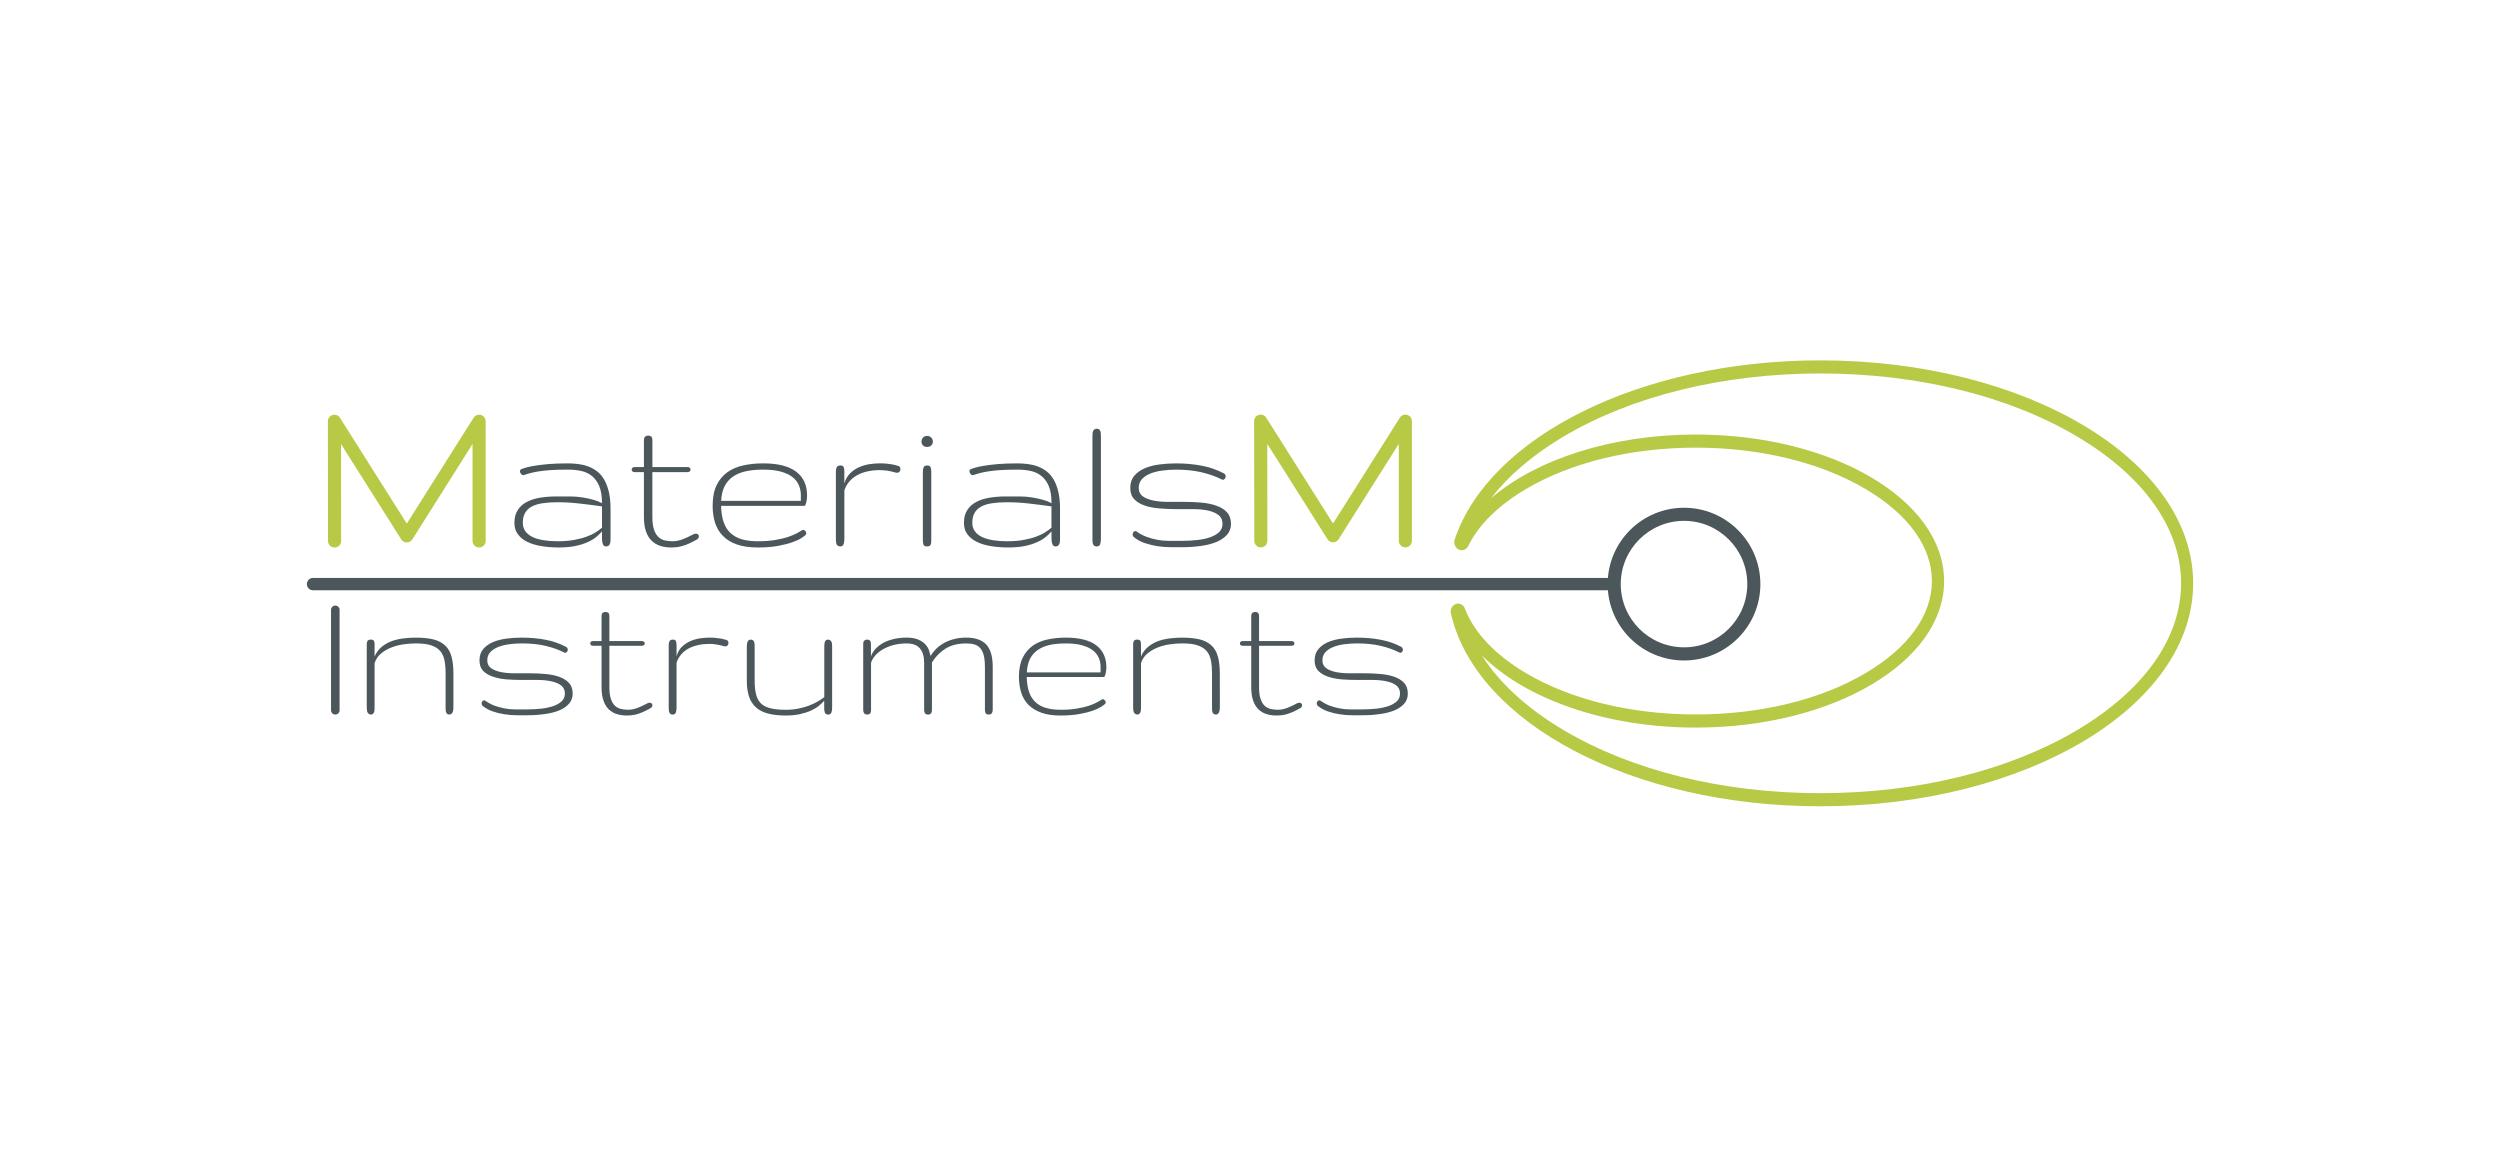 <?xml version="1.0" encoding="utf-8"?>
<!-- Generator: Adobe Illustrator 16.0.0, SVG Export Plug-In . SVG Version: 6.00 Build 0)  -->
<!DOCTYPE svg PUBLIC "-//W3C//DTD SVG 1.1//EN" "http://www.w3.org/Graphics/SVG/1.1/DTD/svg11.dtd">
<svg version="1.1" id="Vrstva_1" xmlns="http://www.w3.org/2000/svg" xmlns:xlink="http://www.w3.org/1999/xlink" x="0px" y="0px"
	 width="300px" height="140px" viewBox="0 0 300 140" enable-background="new 0 0 300 140" xml:space="preserve">
<g>
	<path fill="#4C575C" d="M202.086,62.502c4.185,0,7.588,3.405,7.588,7.592c0,4.189-3.403,7.585-7.588,7.585
		c-4.188,0-7.596-3.396-7.596-7.585C194.489,65.908,197.897,62.502,202.086,62.502 M202.086,60.931
		c-5.062,0-9.168,4.101-9.168,9.164c0,5.061,4.106,9.162,9.168,9.162c5.06,0,9.159-4.1,9.159-9.162
		C211.245,65.032,207.146,60.931,202.086,60.931"/>
	<path fill="#4C575C" d="M193.317,69.354H37.557c-0.406,0-0.735,0.331-0.735,0.74c0,0.408,0.329,0.74,0.735,0.74h155.761
		c0.414,0,0.742-0.332,0.742-0.74C194.062,69.685,193.731,69.354,193.317,69.354"/>
	<path fill="#4C575C" d="M68.128,56.355c-0.812,0-1.503,0.021-2.078,0.06c-0.574,0.041-1.072,0.095-1.48,0.163
		c-0.41,0.07-0.751,0.143-1.03,0.22c-0.282,0.077-0.529,0.151-0.738,0.225c-0.1,0-0.192-0.048-0.276-0.149
		c-0.088-0.103-0.129-0.212-0.129-0.331c0-0.111,0.052-0.188,0.15-0.242c0.066-0.034,0.23-0.088,0.477-0.167
		c0.253-0.077,0.602-0.155,1.052-0.231c0.451-0.078,1.014-0.152,1.688-0.211c0.674-0.056,1.464-0.088,2.376-0.088
		c0.432,0,0.861,0.029,1.281,0.083c0.42,0.055,0.819,0.153,1.195,0.297s0.728,0.343,1.056,0.594
		c0.325,0.253,0.602,0.584,0.833,0.982c0.232,0.407,0.42,0.894,0.554,1.459c0.136,0.573,0.205,1.243,0.205,2.011v3.65
		c0,0.105-0.007,0.207-0.016,0.307c-0.005,0.099-0.03,0.199-0.069,0.287c-0.034,0.089-0.089,0.155-0.154,0.21
		c-0.069,0.056-0.165,0.088-0.281,0.088c-0.194,0-0.326-0.089-0.401-0.267c-0.068-0.178-0.104-0.405-0.104-0.672V63.76
		c-0.174,0.211-0.394,0.432-0.661,0.653c-0.271,0.232-0.614,0.442-1.028,0.63c-0.413,0.189-0.905,0.348-1.48,0.472
		c-0.575,0.123-1.26,0.181-2.044,0.181c-0.734,0-1.426-0.056-2.07-0.164c-0.648-0.104-1.213-0.279-1.688-0.511
		c-0.477-0.236-0.853-0.541-1.127-0.917c-0.277-0.371-0.412-0.818-0.412-1.349c0-0.611,0.125-1.121,0.387-1.526
		c0.256-0.409,0.61-0.738,1.07-0.983c0.458-0.247,0.988-0.42,1.605-0.521c0.608-0.099,1.271-0.153,1.979-0.153h1.603
		c0.542,0,1.05,0.042,1.532,0.12c0.479,0.078,0.922,0.172,1.323,0.288c0.404,0.11,0.736,0.247,1.011,0.404
		c0-0.862-0.119-1.554-0.342-2.082c-0.23-0.521-0.536-0.932-0.915-1.218c-0.379-0.298-0.818-0.486-1.315-0.586
		C69.174,56.399,68.659,56.355,68.128,56.355 M62.736,62.732c0,0.403,0.108,0.745,0.313,1.028c0.204,0.277,0.495,0.505,0.868,0.685
		c0.375,0.177,0.816,0.301,1.327,0.385c0.508,0.08,1.072,0.12,1.68,0.12c0.741,0,1.404-0.05,1.979-0.161
		c0.575-0.103,1.075-0.235,1.506-0.398c0.432-0.159,0.793-0.333,1.091-0.527c0.299-0.191,0.542-0.37,0.739-0.549v-2.548
		c-0.849-0.122-1.722-0.233-2.628-0.335c-0.906-0.106-1.814-0.163-2.739-0.163c-0.649,0-1.229,0.043-1.74,0.117
		c-0.517,0.074-0.948,0.204-1.302,0.391c-0.353,0.187-0.626,0.441-0.809,0.754C62.834,61.849,62.736,62.247,62.736,62.732"/>
	<path fill="#4C575C" d="M82.495,56.046c0.123,0,0.223,0.033,0.282,0.099c0.062,0.063,0.095,0.132,0.095,0.21
		c0,0.076-0.033,0.144-0.095,0.208c-0.061,0.06-0.16,0.091-0.282,0.091h-4.21v5.381c0,0.614,0.063,1.115,0.188,1.494
		c0.126,0.38,0.298,0.674,0.513,0.885c0.217,0.213,0.47,0.353,0.758,0.43c0.297,0.066,0.607,0.106,0.938,0.106
		c0.4,0,0.798-0.073,1.188-0.217c0.391-0.143,0.835-0.354,1.344-0.619c0.101-0.055,0.199-0.077,0.292-0.077
		c0.108,0,0.195,0.033,0.262,0.094c0.065,0.061,0.095,0.139,0.095,0.237c0,0.166-0.095,0.298-0.282,0.402
		c-0.354,0.195-0.665,0.35-0.939,0.471c-0.276,0.12-0.531,0.21-0.764,0.276c-0.231,0.067-0.458,0.115-0.675,0.144
		c-0.221,0.022-0.453,0.034-0.7,0.034c-0.459,0-0.879-0.063-1.277-0.188c-0.388-0.126-0.729-0.332-1.026-0.617
		c-0.289-0.277-0.521-0.655-0.684-1.129c-0.163-0.465-0.246-1.042-0.246-1.726v-5.381h-1.116c-0.121,0-0.209-0.031-0.265-0.091
		c-0.058-0.065-0.09-0.132-0.09-0.208c0-0.078,0.032-0.147,0.09-0.21c0.056-0.066,0.145-0.099,0.265-0.099h1.116v-3.154
		c0-0.273,0.056-0.441,0.167-0.516c0.109-0.068,0.221-0.109,0.342-0.109c0.145,0,0.266,0.041,0.363,0.109
		c0.094,0.075,0.146,0.243,0.146,0.516v3.154H82.495z"/>
	<path fill="#4C575C" d="M90.924,64.95c0.802,0,1.508-0.05,2.105-0.15c0.598-0.103,1.117-0.227,1.547-0.371
		c0.432-0.143,0.785-0.292,1.063-0.446c0.271-0.148,0.485-0.276,0.639-0.376c0.046-0.02,0.08-0.024,0.102-0.024
		c0.089,0,0.178,0.044,0.255,0.134c0.084,0.088,0.121,0.178,0.121,0.283c0,0.094-0.042,0.172-0.122,0.227
		c-0.076,0.078-0.242,0.199-0.489,0.354c-0.25,0.167-0.604,0.327-1.07,0.49c-0.465,0.164-1.041,0.312-1.725,0.438
		c-0.684,0.127-1.5,0.188-2.438,0.188c-0.976,0-1.813-0.123-2.498-0.365c-0.684-0.243-1.24-0.585-1.67-1.027
		c-0.432-0.442-0.742-0.97-0.94-1.583c-0.193-0.617-0.287-1.294-0.287-2.032c0-0.982,0.154-1.793,0.464-2.444
		c0.313-0.65,0.74-1.173,1.291-1.568c0.544-0.394,1.186-0.672,1.926-0.829c0.74-0.165,1.536-0.244,2.388-0.244
		c1.757,0,3.074,0.332,3.952,0.995c0.877,0.663,1.31,1.613,1.31,2.851c0,0.117-0.006,0.243-0.021,0.387
		c-0.021,0.144-0.043,0.276-0.068,0.409c-0.031,0.128-0.063,0.234-0.104,0.322c-0.039,0.087-0.071,0.132-0.105,0.132h-3.73h-6.289
		c0.018,0.773,0.119,1.434,0.312,1.967c0.191,0.542,0.469,0.976,0.833,1.315c0.372,0.335,0.827,0.585,1.367,0.739
		C89.576,64.873,90.206,64.95,90.924,64.95 M91.582,56.355c-0.785,0-1.48,0.066-2.09,0.199c-0.607,0.133-1.127,0.354-1.556,0.652
		c-0.421,0.299-0.753,0.686-0.996,1.161c-0.233,0.475-0.367,1.051-0.4,1.735h9.561v-0.684c0-0.421-0.08-0.819-0.239-1.188
		c-0.155-0.372-0.409-0.7-0.763-0.979c-0.354-0.277-0.818-0.498-1.394-0.657C93.129,56.433,92.422,56.355,91.582,56.355"/>
	<path fill="#4C575C" d="M107.787,55.91c0.097,0.025,0.164,0.069,0.206,0.146c0.039,0.067,0.06,0.146,0.06,0.232
		c0,0.111-0.035,0.211-0.104,0.305c-0.075,0.093-0.184,0.137-0.327,0.137c-0.041,0-0.065,0-0.075-0.002
		c-0.004-0.008-0.034-0.01-0.073-0.019c-0.328-0.095-0.647-0.167-0.947-0.219c-0.299-0.046-0.629-0.075-0.982-0.075
		c-0.499,0-0.975,0.051-1.427,0.149c-0.452,0.095-0.862,0.244-1.227,0.443c-0.367,0.199-0.687,0.454-0.96,0.761
		c-0.267,0.308-0.474,0.665-0.608,1.085v5.828c0,0.219-0.028,0.427-0.089,0.61c-0.057,0.183-0.192,0.281-0.405,0.281
		c-0.115,0-0.215-0.029-0.283-0.076c-0.076-0.056-0.13-0.123-0.163-0.205c-0.033-0.083-0.056-0.183-0.06-0.283
		c-0.008-0.109-0.016-0.219-0.016-0.328v-8.116c0-0.19,0.034-0.358,0.104-0.498c0.069-0.144,0.224-0.209,0.467-0.209
		c0.188,0,0.311,0.066,0.365,0.2c0.055,0.139,0.078,0.307,0.078,0.507v1.47c0.135-0.509,0.374-0.928,0.706-1.25
		c0.332-0.321,0.707-0.574,1.117-0.742c0.407-0.175,0.828-0.292,1.26-0.352c0.431-0.056,0.809-0.088,1.14-0.088
		c0.32,0,0.598,0.012,0.829,0.033c0.233,0.021,0.437,0.045,0.606,0.078c0.167,0.027,0.314,0.058,0.441,0.091
		C107.546,55.84,107.67,55.875,107.787,55.91"/>
	<path fill="#4C575C" d="M110.579,52.995c0-0.199,0.061-0.36,0.19-0.489c0.124-0.13,0.288-0.196,0.478-0.196
		c0.196,0,0.362,0.066,0.495,0.196c0.134,0.129,0.204,0.291,0.204,0.489c0,0.189-0.069,0.348-0.204,0.464
		c-0.133,0.122-0.299,0.177-0.495,0.177c-0.189,0-0.354-0.056-0.478-0.177C110.64,53.343,110.579,53.184,110.579,52.995
		 M111.755,64.771c0,0.109-0.002,0.217-0.013,0.313c-0.009,0.093-0.024,0.18-0.056,0.252c-0.031,0.072-0.077,0.126-0.144,0.171
		c-0.066,0.044-0.167,0.066-0.296,0.066c-0.234,0-0.379-0.076-0.431-0.221c-0.047-0.143-0.073-0.333-0.073-0.582v-8.139
		c0-0.21,0.028-0.394,0.088-0.544c0.06-0.153,0.205-0.229,0.446-0.229c0.21,0,0.343,0.077,0.397,0.229
		c0.056,0.15,0.08,0.323,0.08,0.52V64.771z"/>
	<path fill="#4C575C" d="M122.065,56.355c-0.812,0-1.503,0.021-2.078,0.06c-0.575,0.041-1.07,0.095-1.48,0.163
		c-0.409,0.07-0.752,0.143-1.028,0.22c-0.283,0.077-0.527,0.151-0.739,0.225c-0.1,0-0.192-0.048-0.277-0.149
		c-0.085-0.103-0.128-0.212-0.128-0.331c0-0.111,0.051-0.188,0.152-0.242c0.068-0.034,0.229-0.088,0.476-0.167
		c0.252-0.077,0.602-0.155,1.053-0.231c0.451-0.078,1.014-0.152,1.688-0.211c0.673-0.056,1.464-0.088,2.376-0.088
		c0.431,0,0.862,0.029,1.282,0.083c0.422,0.055,0.822,0.153,1.197,0.297c0.376,0.144,0.726,0.343,1.055,0.594
		c0.324,0.253,0.602,0.584,0.835,0.982c0.232,0.407,0.417,0.894,0.549,1.459c0.136,0.573,0.206,1.243,0.206,2.011v3.65
		c0,0.105-0.007,0.207-0.014,0.307c-0.006,0.099-0.031,0.199-0.07,0.287c-0.035,0.089-0.089,0.155-0.155,0.21
		c-0.067,0.056-0.164,0.088-0.28,0.088c-0.194,0-0.327-0.089-0.401-0.267c-0.07-0.178-0.104-0.405-0.104-0.672V63.76
		c-0.171,0.211-0.393,0.432-0.661,0.653c-0.271,0.232-0.612,0.442-1.028,0.63c-0.412,0.189-0.907,0.348-1.481,0.472
		c-0.574,0.123-1.256,0.181-2.044,0.181c-0.731,0-1.426-0.056-2.068-0.164c-0.649-0.104-1.212-0.279-1.688-0.511
		c-0.476-0.236-0.852-0.541-1.127-0.917c-0.276-0.371-0.41-0.818-0.41-1.349c0-0.611,0.125-1.121,0.387-1.526
		c0.256-0.409,0.611-0.738,1.069-0.983c0.458-0.247,0.988-0.42,1.606-0.521c0.607-0.099,1.271-0.153,1.979-0.153h1.604
		c0.538,0,1.047,0.042,1.528,0.12c0.48,0.078,0.923,0.172,1.324,0.288c0.405,0.11,0.736,0.247,1.011,0.404
		c0-0.862-0.115-1.554-0.342-2.082c-0.23-0.521-0.536-0.932-0.917-1.218c-0.378-0.298-0.817-0.486-1.312-0.586
		C123.112,56.399,122.597,56.355,122.065,56.355 M116.675,62.732c0,0.403,0.107,0.745,0.313,1.028
		c0.206,0.277,0.494,0.505,0.866,0.685c0.376,0.177,0.816,0.301,1.327,0.385c0.511,0.08,1.072,0.12,1.68,0.12
		c0.744,0,1.405-0.05,1.979-0.161c0.575-0.103,1.076-0.235,1.508-0.398c0.432-0.159,0.795-0.333,1.09-0.527
		c0.299-0.191,0.542-0.37,0.738-0.549v-2.548c-0.85-0.122-1.723-0.233-2.628-0.335c-0.903-0.106-1.813-0.163-2.737-0.163
		c-0.65,0-1.23,0.043-1.74,0.117c-0.515,0.074-0.948,0.204-1.303,0.391c-0.354,0.188-0.626,0.441-0.81,0.754
		C116.771,61.849,116.675,62.247,116.675,62.732"/>
	<path fill="#4C575C" d="M132.106,64.681c0,0.25-0.027,0.457-0.089,0.626c-0.061,0.177-0.193,0.265-0.402,0.265
		c-0.129,0-0.227-0.024-0.294-0.074c-0.068-0.047-0.116-0.108-0.151-0.191c-0.035-0.077-0.055-0.166-0.063-0.27
		c-0.013-0.103-0.013-0.212-0.013-0.327V52.357c0-0.125,0-0.246,0.013-0.356c0.009-0.109,0.033-0.199,0.066-0.284
		c0.041-0.081,0.097-0.147,0.165-0.193c0.075-0.054,0.175-0.076,0.3-0.076c0.102,0,0.188,0.022,0.247,0.076
		c0.063,0.046,0.114,0.115,0.149,0.201c0.033,0.086,0.054,0.177,0.063,0.286c0.007,0.104,0.012,0.21,0.012,0.321v12.349H132.106z"/>
	<path fill="#4C575C" d="M146.701,62.854c0-0.452-0.159-0.796-0.474-1.046c-0.32-0.247-0.736-0.424-1.258-0.543
		c-0.52-0.113-1.108-0.168-1.771-0.168h-2.033c-0.686,0-1.36-0.033-2.024-0.087c-0.665-0.056-1.259-0.166-1.777-0.343
		c-0.521-0.177-0.94-0.431-1.255-0.762c-0.315-0.332-0.477-0.783-0.477-1.356c0-0.59,0.161-1.076,0.477-1.451
		c0.314-0.377,0.734-0.675,1.248-0.9c0.515-0.225,1.101-0.378,1.753-0.46c0.649-0.088,1.313-0.132,1.99-0.132
		c1.104,0,2.137,0.088,3.095,0.276c0.951,0.178,1.841,0.486,2.663,0.918c0.083,0.044,0.139,0.094,0.167,0.155
		c0.033,0.066,0.051,0.133,0.059,0.199c0,0.11-0.034,0.209-0.103,0.29c-0.067,0.086-0.146,0.13-0.228,0.13
		c-0.05,0-0.083-0.011-0.101-0.025c-0.719-0.362-1.53-0.654-2.441-0.87c-0.909-0.216-1.929-0.321-3.062-0.321
		c-0.575,0-1.132,0.034-1.674,0.111c-0.541,0.067-1.019,0.188-1.438,0.358c-0.42,0.171-0.755,0.394-1.008,0.67
		c-0.252,0.285-0.383,0.634-0.383,1.059c0,0.431,0.16,0.764,0.476,0.996c0.319,0.232,0.739,0.398,1.259,0.509
		c0.52,0.109,1.109,0.163,1.773,0.163h2.029c0.688,0,1.363,0.031,2.027,0.09c0.663,0.066,1.254,0.188,1.774,0.376
		c0.519,0.178,0.938,0.442,1.257,0.788c0.317,0.349,0.477,0.806,0.477,1.389c0,0.52-0.165,0.954-0.485,1.315
		c-0.32,0.354-0.746,0.641-1.28,0.863c-0.533,0.213-1.146,0.373-1.844,0.468c-0.699,0.097-1.418,0.15-2.16,0.15h-1.48
		c-0.527,0-1.057-0.044-1.582-0.122c-0.529-0.087-1.038-0.209-1.524-0.375s-0.91-0.398-1.271-0.69
		c-0.12-0.095-0.178-0.206-0.178-0.338c0-0.11,0.03-0.206,0.093-0.287c0.063-0.078,0.143-0.121,0.235-0.121
		c0.068,0,0.118,0.018,0.152,0.055c0.355,0.254,0.737,0.457,1.146,0.618c0.408,0.155,0.845,0.277,1.303,0.366
		c0.453,0.089,0.93,0.133,1.431,0.133h1.546c0.636,0,1.248-0.034,1.833-0.1c0.586-0.061,1.105-0.172,1.559-0.332
		c0.453-0.155,0.817-0.364,1.083-0.62C146.567,63.583,146.701,63.253,146.701,62.854"/>
	<path fill="#B8C945" d="M40.15,65.702c-0.438,0-0.788-0.35-0.789-0.789l-0.014-14.361c0-0.35,0.23-0.656,0.563-0.752
		c0.342-0.099,0.698,0.034,0.884,0.333l8.023,12.699l8.012-12.699c0.188-0.298,0.543-0.432,0.884-0.333
		c0.334,0.095,0.566,0.401,0.566,0.752v14.359c0,0.439-0.354,0.79-0.784,0.79c-0.437,0-0.788-0.351-0.788-0.79V53.274l-7.226,11.453
		c-0.145,0.227-0.398,0.371-0.664,0.371c-0.273,0-0.521-0.144-0.666-0.37l-7.229-11.446l0.016,11.628
		c0,0.44-0.354,0.791-0.786,0.792H40.15z"/>
	<path fill="#B8C945" d="M151.3,65.687c-0.434,0-0.785-0.349-0.785-0.787l-0.02-14.358c0-0.354,0.23-0.662,0.57-0.756
		c0.334-0.096,0.697,0.039,0.885,0.336l8.015,12.699l8.015-12.699c0.188-0.298,0.543-0.432,0.883-0.336
		c0.339,0.094,0.564,0.402,0.564,0.756V64.9c0,0.437-0.35,0.787-0.785,0.787c-0.432,0-0.785-0.351-0.785-0.787V53.26l-7.225,11.451
		c-0.145,0.233-0.395,0.37-0.667,0.37c-0.265,0-0.521-0.137-0.663-0.369l-7.229-11.447l0.012,11.634
		C152.085,65.335,151.735,65.686,151.3,65.687L151.3,65.687z"/>
	<path fill="#4C575C" d="M54.411,84.9c0,0.099-0.007,0.203-0.021,0.301c-0.016,0.107-0.045,0.195-0.077,0.275
		c-0.033,0.073-0.083,0.142-0.145,0.186c-0.065,0.063-0.144,0.085-0.235,0.085c-0.118,0-0.207-0.022-0.263-0.085
		c-0.063-0.044-0.108-0.111-0.138-0.186c-0.029-0.08-0.049-0.168-0.05-0.275c-0.009-0.098-0.01-0.202-0.01-0.301V80.84
		c0-0.617-0.045-1.146-0.133-1.596c-0.089-0.459-0.266-0.836-0.53-1.139c-0.264-0.299-0.625-0.521-1.094-0.672
		c-0.466-0.154-1.073-0.224-1.824-0.224c-0.46,0-0.951,0.035-1.465,0.11c-0.515,0.07-1.011,0.203-1.477,0.385
		c-0.474,0.189-0.884,0.434-1.248,0.736c-0.358,0.299-0.607,0.692-0.751,1.15V84.9c0,0.099,0,0.203-0.011,0.301
		c-0.009,0.107-0.025,0.195-0.057,0.275c-0.032,0.073-0.076,0.142-0.136,0.186c-0.063,0.063-0.138,0.085-0.228,0.085
		c-0.11,0-0.199-0.022-0.266-0.085c-0.066-0.044-0.122-0.111-0.154-0.186c-0.033-0.08-0.057-0.168-0.066-0.275
		c-0.011-0.098-0.021-0.202-0.021-0.301v-7.609c0-0.133,0.031-0.253,0.085-0.366c0.054-0.11,0.189-0.174,0.411-0.174
		c0.193,0,0.318,0.054,0.365,0.155c0.056,0.109,0.078,0.24,0.078,0.385v1.479c0.221-0.496,0.526-0.896,0.917-1.199
		c0.389-0.307,0.818-0.53,1.282-0.687c0.466-0.151,0.938-0.245,1.425-0.292c0.477-0.052,0.918-0.076,1.316-0.076
		c0.851,0,1.558,0.078,2.133,0.217c0.575,0.148,1.039,0.393,1.395,0.727c0.359,0.333,0.613,0.773,0.764,1.328
		c0.152,0.554,0.229,1.236,0.229,2.055L54.411,84.9L54.411,84.9z"/>
	<path fill="#4C575C" d="M67.785,83.23c0-0.422-0.151-0.735-0.442-0.974c-0.297-0.221-0.685-0.396-1.159-0.493
		c-0.486-0.107-1.03-0.168-1.647-0.168h-1.879c-0.636,0-1.26-0.025-1.879-0.068c-0.61-0.055-1.16-0.159-1.639-0.332
		c-0.483-0.154-0.869-0.396-1.164-0.693c-0.291-0.305-0.438-0.725-0.438-1.256c0-0.549,0.147-0.995,0.438-1.344
		c0.295-0.354,0.681-0.629,1.156-0.842c0.476-0.201,1.018-0.348,1.621-0.424c0.602-0.082,1.219-0.123,1.839-0.123
		c1.028,0,1.981,0.086,2.866,0.256c0.884,0.166,1.709,0.449,2.465,0.851c0.079,0.038,0.129,0.085,0.162,0.149
		c0.022,0.062,0.044,0.114,0.052,0.176c0,0.105-0.029,0.199-0.096,0.271c-0.063,0.082-0.133,0.122-0.21,0.122
		c-0.044,0-0.077-0.012-0.094-0.022c-0.668-0.34-1.419-0.611-2.26-0.811s-1.787-0.295-2.833-0.295c-0.535,0-1.047,0.031-1.553,0.1
		c-0.5,0.065-0.941,0.183-1.33,0.338c-0.386,0.158-0.697,0.363-0.936,0.625c-0.236,0.254-0.35,0.58-0.35,0.975
		c0,0.4,0.146,0.706,0.437,0.922c0.296,0.208,0.683,0.369,1.165,0.475c0.479,0.094,1.029,0.15,1.64,0.15h1.88
		c0.641,0,1.264,0.025,1.879,0.088c0.616,0.053,1.16,0.172,1.646,0.336c0.477,0.176,0.862,0.422,1.161,0.732
		c0.291,0.324,0.441,0.748,0.441,1.281c0,0.483-0.154,0.892-0.452,1.223c-0.296,0.331-0.688,0.598-1.184,0.802
		c-0.492,0.202-1.062,0.339-1.707,0.429c-0.647,0.094-1.312,0.142-2.003,0.142h-1.364c-0.491,0-0.983-0.035-1.47-0.116
		c-0.485-0.07-0.962-0.186-1.407-0.34c-0.449-0.154-0.848-0.371-1.18-0.637c-0.109-0.088-0.166-0.199-0.166-0.31
		c0-0.112,0.031-0.2,0.088-0.271c0.057-0.084,0.133-0.112,0.219-0.112c0.059,0,0.107,0.007,0.137,0.047
		c0.331,0.231,0.685,0.425,1.063,0.574c0.384,0.137,0.781,0.255,1.202,0.336c0.426,0.086,0.867,0.129,1.326,0.129h1.438
		c0.585,0,1.149-0.04,1.69-0.09c0.547-0.062,1.027-0.172,1.448-0.31c0.42-0.15,0.751-0.345,1.005-0.58
		C67.656,83.911,67.785,83.605,67.785,83.23"/>
	<path fill="#4C575C" d="M77.021,76.928c0.114,0,0.204,0.03,0.262,0.088c0.063,0.063,0.088,0.127,0.088,0.196
		s-0.023,0.136-0.088,0.194c-0.058,0.052-0.147,0.087-0.262,0.087h-3.896v4.981c0,0.564,0.056,1.022,0.177,1.375
		c0.115,0.354,0.276,0.635,0.476,0.824c0.199,0.191,0.432,0.324,0.705,0.391c0.268,0.066,0.555,0.106,0.862,0.106
		c0.375,0,0.742-0.067,1.101-0.198c0.36-0.134,0.777-0.328,1.244-0.576c0.095-0.047,0.187-0.071,0.271-0.071
		c0.104,0,0.184,0.03,0.238,0.089c0.062,0.055,0.088,0.127,0.088,0.209c0,0.161-0.085,0.288-0.254,0.376
		c-0.332,0.185-0.619,0.33-0.874,0.442c-0.254,0.108-0.493,0.195-0.708,0.261c-0.214,0.057-0.423,0.101-0.629,0.124
		c-0.199,0.025-0.419,0.033-0.641,0.033c-0.425,0-0.818-0.059-1.184-0.176c-0.364-0.113-0.681-0.311-0.951-0.57
		c-0.268-0.26-0.48-0.604-0.63-1.043c-0.152-0.434-0.23-0.973-0.23-1.596v-4.981h-1.034c-0.109,0-0.194-0.035-0.25-0.087
		c-0.055-0.061-0.077-0.125-0.077-0.194s0.022-0.133,0.077-0.196c0.056-0.058,0.141-0.088,0.25-0.088h1.033v-2.921
		c0-0.254,0.052-0.409,0.153-0.476c0.101-0.066,0.206-0.1,0.315-0.1c0.133,0,0.246,0.032,0.338,0.1
		c0.088,0.066,0.133,0.222,0.133,0.476v2.921H77.021z"/>
	<path fill="#4C575C" d="M87.171,76.795c0.088,0.023,0.151,0.071,0.188,0.139c0.043,0.065,0.059,0.143,0.059,0.217
		c0,0.106-0.034,0.199-0.101,0.283c-0.066,0.09-0.167,0.133-0.3,0.133c-0.034,0-0.058-0.002-0.068-0.012
		c-0.01-0.007-0.033-0.007-0.069-0.011c-0.307-0.089-0.597-0.155-0.875-0.202c-0.28-0.051-0.581-0.074-0.913-0.074
		c-0.462,0-0.897,0.045-1.314,0.139c-0.419,0.093-0.801,0.228-1.138,0.408c-0.343,0.183-0.642,0.418-0.89,0.707
		c-0.249,0.287-0.438,0.619-0.563,0.996v5.41c0,0.201-0.029,0.381-0.083,0.559c-0.057,0.177-0.178,0.262-0.376,0.262
		c-0.11,0-0.199-0.023-0.266-0.068c-0.065-0.055-0.11-0.109-0.144-0.193c-0.033-0.072-0.055-0.161-0.058-0.266
		c-0.01-0.092-0.014-0.199-0.014-0.293V77.41c0-0.176,0.028-0.331,0.092-0.463c0.066-0.129,0.21-0.196,0.434-0.196
		c0.176,0,0.287,0.067,0.34,0.19c0.045,0.119,0.074,0.275,0.074,0.469v1.357c0.126-0.474,0.341-0.865,0.649-1.158
		c0.31-0.299,0.655-0.525,1.035-0.686c0.376-0.162,0.769-0.267,1.168-0.328c0.401-0.048,0.751-0.082,1.053-0.082
		c0.3,0,0.554,0.014,0.774,0.034c0.21,0.022,0.398,0.044,0.553,0.069c0.156,0.021,0.298,0.057,0.411,0.088
		C86.95,76.736,87.062,76.771,87.171,76.795"/>
	<path fill="#4C575C" d="M98.899,84.092c-0.166,0.196-0.375,0.398-0.629,0.6c-0.254,0.215-0.564,0.396-0.939,0.572
		c-0.367,0.174-0.807,0.312-1.305,0.426c-0.501,0.117-1.083,0.172-1.736,0.172c-0.84,0-1.557-0.08-2.144-0.242
		c-0.595-0.156-1.072-0.403-1.447-0.752c-0.376-0.335-0.652-0.773-0.826-1.307c-0.168-0.524-0.257-1.152-0.257-1.899v-4.067
		c0-0.094,0.007-0.199,0.02-0.302c0.014-0.101,0.034-0.188,0.063-0.272c0.029-0.07,0.081-0.138,0.14-0.188
		c0.067-0.056,0.145-0.078,0.249-0.078c0.116,0,0.204,0.022,0.271,0.078c0.063,0.052,0.109,0.118,0.133,0.188
		c0.031,0.084,0.044,0.174,0.056,0.272c0.009,0.103,0.011,0.208,0.011,0.302v4.067c0,0.659,0.056,1.213,0.166,1.657
		c0.109,0.443,0.298,0.798,0.577,1.08c0.28,0.269,0.66,0.469,1.14,0.592c0.482,0.119,1.102,0.183,1.853,0.183
		c0.542,0,1.051-0.046,1.516-0.146c0.465-0.096,0.895-0.209,1.274-0.36c0.383-0.138,0.726-0.31,1.034-0.485
		c0.305-0.177,0.572-0.354,0.796-0.531v-6.057c0-0.094,0.005-0.199,0.012-0.302c0.011-0.101,0.026-0.188,0.055-0.272
		c0.026-0.07,0.067-0.138,0.132-0.188c0.057-0.056,0.135-0.078,0.237-0.078c0.117,0,0.209,0.022,0.274,0.078
		c0.065,0.052,0.12,0.118,0.153,0.188c0.035,0.084,0.055,0.174,0.064,0.272c0.013,0.103,0.013,0.208,0.013,0.302v7.334
		c0,0.094-0.004,0.201-0.018,0.293c-0.013,0.104-0.034,0.192-0.062,0.266c-0.032,0.084-0.076,0.14-0.14,0.193
		c-0.06,0.045-0.136,0.068-0.225,0.068c-0.221,0-0.364-0.075-0.42-0.219c-0.056-0.149-0.088-0.309-0.088-0.502v-0.1v-0.836H98.899z"
		/>
	<path fill="#4C575C" d="M118.187,80.003c0-0.535-0.044-0.991-0.134-1.349c-0.092-0.359-0.23-0.646-0.412-0.863
		c-0.186-0.217-0.415-0.365-0.689-0.449c-0.271-0.085-0.597-0.13-0.973-0.13c-1,0-1.834,0.202-2.493,0.608
		c-0.66,0.408-1.213,0.966-1.652,1.674v5.638c0,0.144-0.014,0.253-0.037,0.33c-0.031,0.082-0.064,0.134-0.111,0.177
		c-0.051,0.045-0.097,0.074-0.149,0.09c-0.047,0.013-0.1,0.02-0.146,0.02c-0.057,0-0.11-0.003-0.167-0.02
		c-0.063,0-0.114-0.023-0.163-0.065c-0.046-0.044-0.084-0.099-0.114-0.179c-0.032-0.086-0.05-0.197-0.05-0.353v-5.638
		c0-0.708-0.167-1.266-0.499-1.674c-0.333-0.406-0.864-0.608-1.604-0.608c-0.554,0-1.071,0.063-1.548,0.183
		c-0.476,0.131-0.9,0.301-1.271,0.508c-0.375,0.218-0.686,0.464-0.935,0.748c-0.249,0.287-0.424,0.578-0.514,0.895v5.588
		c0,0.28-0.045,0.442-0.136,0.508c-0.094,0.066-0.185,0.107-0.276,0.107c-0.053,0-0.117-0.003-0.174-0.02
		c-0.065,0-0.121-0.023-0.175-0.065c-0.048-0.044-0.091-0.099-0.126-0.179c-0.039-0.086-0.053-0.197-0.053-0.353v-7.807
		c0-0.246,0.047-0.404,0.151-0.47c0.102-0.067,0.213-0.104,0.325-0.104c0.133,0,0.24,0.037,0.326,0.104
		c0.08,0.064,0.125,0.224,0.125,0.47v1.442c0.121-0.352,0.32-0.668,0.588-0.947c0.274-0.276,0.595-0.516,0.963-0.715
		c0.373-0.186,0.793-0.332,1.252-0.437c0.459-0.099,0.944-0.155,1.454-0.155c0.596,0,1.072,0.082,1.438,0.242
		c0.365,0.164,0.65,0.355,0.852,0.59c0.208,0.229,0.35,0.467,0.429,0.721c0.083,0.254,0.144,0.469,0.183,0.648
		c0.141-0.244,0.329-0.498,0.569-0.752c0.241-0.262,0.531-0.498,0.884-0.708c0.343-0.218,0.752-0.394,1.226-0.528
		c0.466-0.14,1.005-0.213,1.604-0.213c1.083,0,1.879,0.28,2.399,0.832c0.514,0.553,0.773,1.439,0.773,2.656v5.129
		c0,0.145-0.019,0.254-0.046,0.33c-0.031,0.082-0.072,0.133-0.113,0.178c-0.042,0.045-0.094,0.073-0.146,0.088
		c-0.056,0.014-0.104,0.021-0.153,0.021c-0.06,0-0.122-0.003-0.174-0.021c-0.055,0-0.107-0.022-0.151-0.064
		c-0.049-0.044-0.088-0.098-0.111-0.178c-0.031-0.088-0.042-0.198-0.042-0.354v-5.128H118.187z"/>
	<path fill="#4C575C" d="M127.282,85.172c0.742,0,1.393-0.044,1.948-0.146c0.556-0.094,1.036-0.203,1.435-0.334
		c0.398-0.135,0.724-0.271,0.979-0.416c0.255-0.139,0.453-0.252,0.592-0.351c0.048-0.014,0.078-0.026,0.097-0.026
		c0.084,0,0.167,0.039,0.239,0.129c0.073,0.084,0.111,0.173,0.111,0.266c0,0.088-0.038,0.152-0.115,0.208
		c-0.072,0.074-0.221,0.187-0.454,0.325c-0.231,0.15-0.563,0.307-0.993,0.458c-0.43,0.153-0.963,0.288-1.593,0.399
		c-0.637,0.115-1.387,0.178-2.255,0.178c-0.906,0-1.681-0.11-2.311-0.336c-0.637-0.232-1.151-0.549-1.553-0.95
		c-0.4-0.415-0.689-0.901-0.868-1.478c-0.179-0.563-0.27-1.193-0.27-1.877c0-0.908,0.145-1.658,0.436-2.258
		c0.287-0.604,0.686-1.088,1.19-1.456c0.502-0.36,1.097-0.62,1.782-0.766c0.686-0.148,1.426-0.228,2.211-0.228
		c1.629,0,2.851,0.311,3.657,0.922c0.81,0.621,1.217,1.5,1.217,2.64c0,0.104-0.011,0.233-0.022,0.364
		c-0.019,0.133-0.041,0.248-0.067,0.377c-0.027,0.115-0.057,0.221-0.095,0.293c-0.035,0.086-0.067,0.132-0.1,0.132h-3.452h-5.822
		c0.019,0.706,0.114,1.321,0.288,1.813c0.176,0.504,0.438,0.904,0.776,1.215c0.339,0.313,0.759,0.549,1.265,0.686
		C126.033,85.1,126.619,85.172,127.282,85.172 M127.892,77.212c-0.728,0-1.371,0.063-1.936,0.181
		c-0.563,0.133-1.042,0.332-1.437,0.612c-0.398,0.272-0.705,0.632-0.922,1.07c-0.218,0.44-0.346,0.973-0.376,1.612h8.851v-0.641
		c0-0.388-0.07-0.752-0.216-1.104c-0.146-0.338-0.384-0.645-0.711-0.9s-0.756-0.458-1.292-0.607
		C129.32,77.281,128.668,77.212,127.892,77.212"/>
	<path fill="#4C575C" d="M146.382,84.9c0,0.099-0.012,0.203-0.021,0.301c-0.019,0.107-0.044,0.195-0.078,0.275
		c-0.035,0.073-0.086,0.142-0.148,0.186c-0.062,0.063-0.139,0.085-0.233,0.085c-0.115,0-0.203-0.022-0.263-0.085
		c-0.063-0.044-0.105-0.111-0.139-0.186c-0.029-0.08-0.045-0.168-0.051-0.275c-0.006-0.098-0.006-0.202-0.006-0.301V80.84
		c0-0.617-0.044-1.146-0.133-1.596c-0.094-0.459-0.269-0.836-0.53-1.139c-0.265-0.299-0.628-0.521-1.094-0.672
		c-0.464-0.154-1.073-0.224-1.824-0.224c-0.462,0-0.951,0.035-1.469,0.11c-0.516,0.07-1.008,0.203-1.478,0.385
		c-0.469,0.189-0.884,0.434-1.243,0.736c-0.361,0.299-0.61,0.692-0.751,1.15V84.9c0,0.099-0.006,0.203-0.012,0.301
		c-0.01,0.107-0.028,0.195-0.061,0.275c-0.028,0.073-0.075,0.142-0.135,0.186c-0.059,0.063-0.137,0.085-0.229,0.085
		c-0.108,0-0.195-0.022-0.261-0.085c-0.067-0.044-0.121-0.111-0.155-0.186c-0.034-0.08-0.06-0.168-0.072-0.275
		c-0.012-0.098-0.017-0.202-0.017-0.301v-7.609c0-0.133,0.026-0.253,0.083-0.366c0.055-0.11,0.193-0.174,0.41-0.174
		c0.194,0,0.319,0.054,0.369,0.155c0.052,0.109,0.078,0.24,0.078,0.385v1.479c0.221-0.496,0.523-0.896,0.917-1.199
		c0.388-0.307,0.817-0.53,1.282-0.687c0.464-0.151,0.94-0.245,1.42-0.292c0.48-0.052,0.922-0.076,1.32-0.076
		c0.846,0,1.558,0.078,2.133,0.217c0.575,0.148,1.039,0.393,1.393,0.727c0.358,0.333,0.612,0.773,0.764,1.328
		c0.154,0.554,0.231,1.236,0.231,2.055L146.382,84.9L146.382,84.9z"/>
	<path fill="#4C575C" d="M154.983,76.928c0.117,0,0.207,0.03,0.264,0.088c0.061,0.063,0.087,0.127,0.087,0.196
		s-0.026,0.136-0.087,0.194c-0.057,0.052-0.146,0.087-0.264,0.087h-3.895v4.981c0,0.564,0.055,1.022,0.176,1.375
		c0.114,0.354,0.273,0.635,0.473,0.824c0.203,0.191,0.436,0.324,0.705,0.391c0.271,0.066,0.56,0.106,0.863,0.106
		c0.375,0,0.745-0.067,1.103-0.198c0.362-0.134,0.776-0.328,1.245-0.576c0.093-0.047,0.185-0.071,0.268-0.071
		c0.105,0,0.188,0.03,0.242,0.089c0.059,0.055,0.088,0.127,0.088,0.209c0,0.161-0.088,0.288-0.256,0.376
		c-0.329,0.185-0.622,0.33-0.875,0.442c-0.256,0.108-0.49,0.195-0.704,0.261c-0.217,0.057-0.425,0.101-0.629,0.124
		c-0.203,0.025-0.42,0.033-0.646,0.033c-0.423,0-0.813-0.059-1.181-0.176c-0.362-0.113-0.683-0.311-0.948-0.57
		c-0.271-0.26-0.484-0.604-0.636-1.043c-0.149-0.434-0.228-0.973-0.228-1.596v-4.981h-1.035c-0.107,0-0.191-0.035-0.247-0.087
		c-0.055-0.061-0.081-0.125-0.081-0.194s0.026-0.133,0.081-0.196c0.056-0.058,0.14-0.088,0.247-0.088h1.035v-2.921
		c0-0.254,0.049-0.409,0.15-0.476c0.104-0.066,0.207-0.1,0.315-0.1c0.134,0,0.245,0.032,0.336,0.1
		c0.09,0.066,0.137,0.222,0.137,0.476v2.921H154.983z"/>
	<path fill="#4C575C" d="M168.001,83.23c0-0.422-0.145-0.735-0.441-0.974c-0.289-0.221-0.676-0.396-1.162-0.493
		c-0.479-0.107-1.026-0.168-1.641-0.168h-1.877c-0.639,0-1.268-0.025-1.878-0.068c-0.617-0.055-1.165-0.159-1.646-0.332
		c-0.48-0.154-0.871-0.396-1.16-0.693c-0.297-0.305-0.442-0.725-0.442-1.256c0-0.549,0.146-0.995,0.442-1.344
		c0.289-0.354,0.675-0.629,1.154-0.842c0.479-0.201,1.017-0.348,1.619-0.424c0.604-0.082,1.217-0.123,1.846-0.123
		c1.021,0,1.979,0.086,2.863,0.256c0.885,0.166,1.701,0.449,2.465,0.851c0.078,0.038,0.133,0.085,0.154,0.149
		c0.03,0.062,0.044,0.114,0.057,0.176c0,0.105-0.035,0.199-0.098,0.271c-0.058,0.082-0.134,0.122-0.21,0.122
		c-0.047,0-0.081-0.012-0.092-0.022c-0.665-0.34-1.422-0.611-2.263-0.811c-0.844-0.199-1.782-0.295-2.832-0.295
		c-0.531,0-1.051,0.031-1.549,0.1c-0.504,0.065-0.951,0.183-1.338,0.338c-0.386,0.158-0.695,0.363-0.928,0.625
		c-0.234,0.254-0.354,0.58-0.354,0.975c0,0.4,0.145,0.706,0.441,0.922c0.291,0.208,0.678,0.369,1.161,0.475
		c0.481,0.094,1.026,0.15,1.644,0.15h1.879c0.634,0,1.265,0.025,1.875,0.088c0.615,0.053,1.166,0.172,1.645,0.336
		c0.48,0.176,0.872,0.422,1.16,0.732c0.299,0.324,0.441,0.748,0.441,1.281c0,0.483-0.146,0.892-0.441,1.223
		c-0.298,0.331-0.696,0.598-1.189,0.802c-0.49,0.202-1.064,0.339-1.707,0.429c-0.644,0.094-1.313,0.142-2,0.142h-1.371
		c-0.485,0-0.976-0.035-1.465-0.116c-0.49-0.07-0.957-0.186-1.408-0.34c-0.453-0.154-0.842-0.371-1.184-0.637
		c-0.109-0.088-0.162-0.199-0.162-0.31c0-0.112,0.03-0.2,0.088-0.271c0.061-0.084,0.131-0.112,0.219-0.112
		c0.063,0,0.111,0.007,0.143,0.047c0.327,0.231,0.684,0.425,1.063,0.574c0.377,0.137,0.778,0.255,1.203,0.336
		c0.422,0.086,0.864,0.129,1.326,0.129h1.428c0.59,0,1.153-0.04,1.703-0.09c0.543-0.062,1.02-0.172,1.438-0.31
		c0.42-0.15,0.755-0.345,1.006-0.58C167.878,83.911,168.001,83.605,168.001,83.23"/>
	<path fill="#4C575C" d="M40.235,85.747L40.235,85.747c-0.281,0-0.512-0.235-0.512-0.513V73.178c0-0.277,0.23-0.509,0.512-0.509
		c0.283,0,0.516,0.231,0.516,0.509v12.057C40.751,85.512,40.519,85.747,40.235,85.747"/>
	<path fill="#B8C945" d="M218.446,43.244c-21.659,0-39.715,9.199-43.852,21.413c-0.02,0.055-0.029,0.101-0.047,0.155
		c-0.021,0.077-0.038,0.162-0.038,0.244c0,0.142,0.033,0.275,0.083,0.397c0.139,0.341,0.45,0.575,0.816,0.575
		c0.111,0,0.219-0.023,0.316-0.066c0.17-0.066,0.309-0.188,0.414-0.343c0.037-0.077,0.071-0.149,0.109-0.221
		c1.261-2.479,3.595-4.786,6.877-6.72c5.415-3.196,12.646-4.96,20.37-4.96c7.723,0,14.952,1.764,20.368,4.96
		c5.136,3.028,7.967,6.952,7.967,11.053c0,4.089-2.831,8.017-7.967,11.046c-5.416,3.203-12.646,4.955-20.368,4.955
		c-7.724,0-14.955-1.752-20.37-4.955c-3.7-2.188-6.195-4.834-7.311-7.676c-0.02-0.056-0.043-0.109-0.059-0.162
		c-0.087-0.17-0.216-0.303-0.372-0.394c-0.126-0.075-0.264-0.118-0.413-0.118c-0.332,0-0.619,0.198-0.773,0.485
		c-0.075,0.144-0.121,0.308-0.121,0.481c0,0.041,0.007,0.082,0.011,0.127c0.019,0.082,0.04,0.164,0.06,0.244
		c3.063,12.996,21.729,22.99,44.297,22.99c24.705,0,44.734-11.979,44.734-26.762C263.181,55.217,243.151,43.244,218.446,43.244
		 M249.376,87.541c-8.245,4.926-19.229,7.639-30.93,7.639c-11.711,0-22.698-2.713-30.934-7.639c-4.339-2.59-7.609-5.619-9.691-8.896
		c5.179,5.183,14.742,8.666,25.677,8.666c16.456,0,29.794-7.873,29.794-17.582c0-9.715-13.338-17.584-29.794-17.584
		c-10.203,0-19.206,3.028-24.577,7.647c2.066-2.681,4.956-5.161,8.592-7.338c8.235-4.927,19.223-7.638,30.934-7.638
		c11.703,0,22.686,2.711,30.931,7.638c7.957,4.763,12.351,10.997,12.351,17.54C261.726,76.549,257.333,82.773,249.376,87.541"/>
</g>
</svg>
